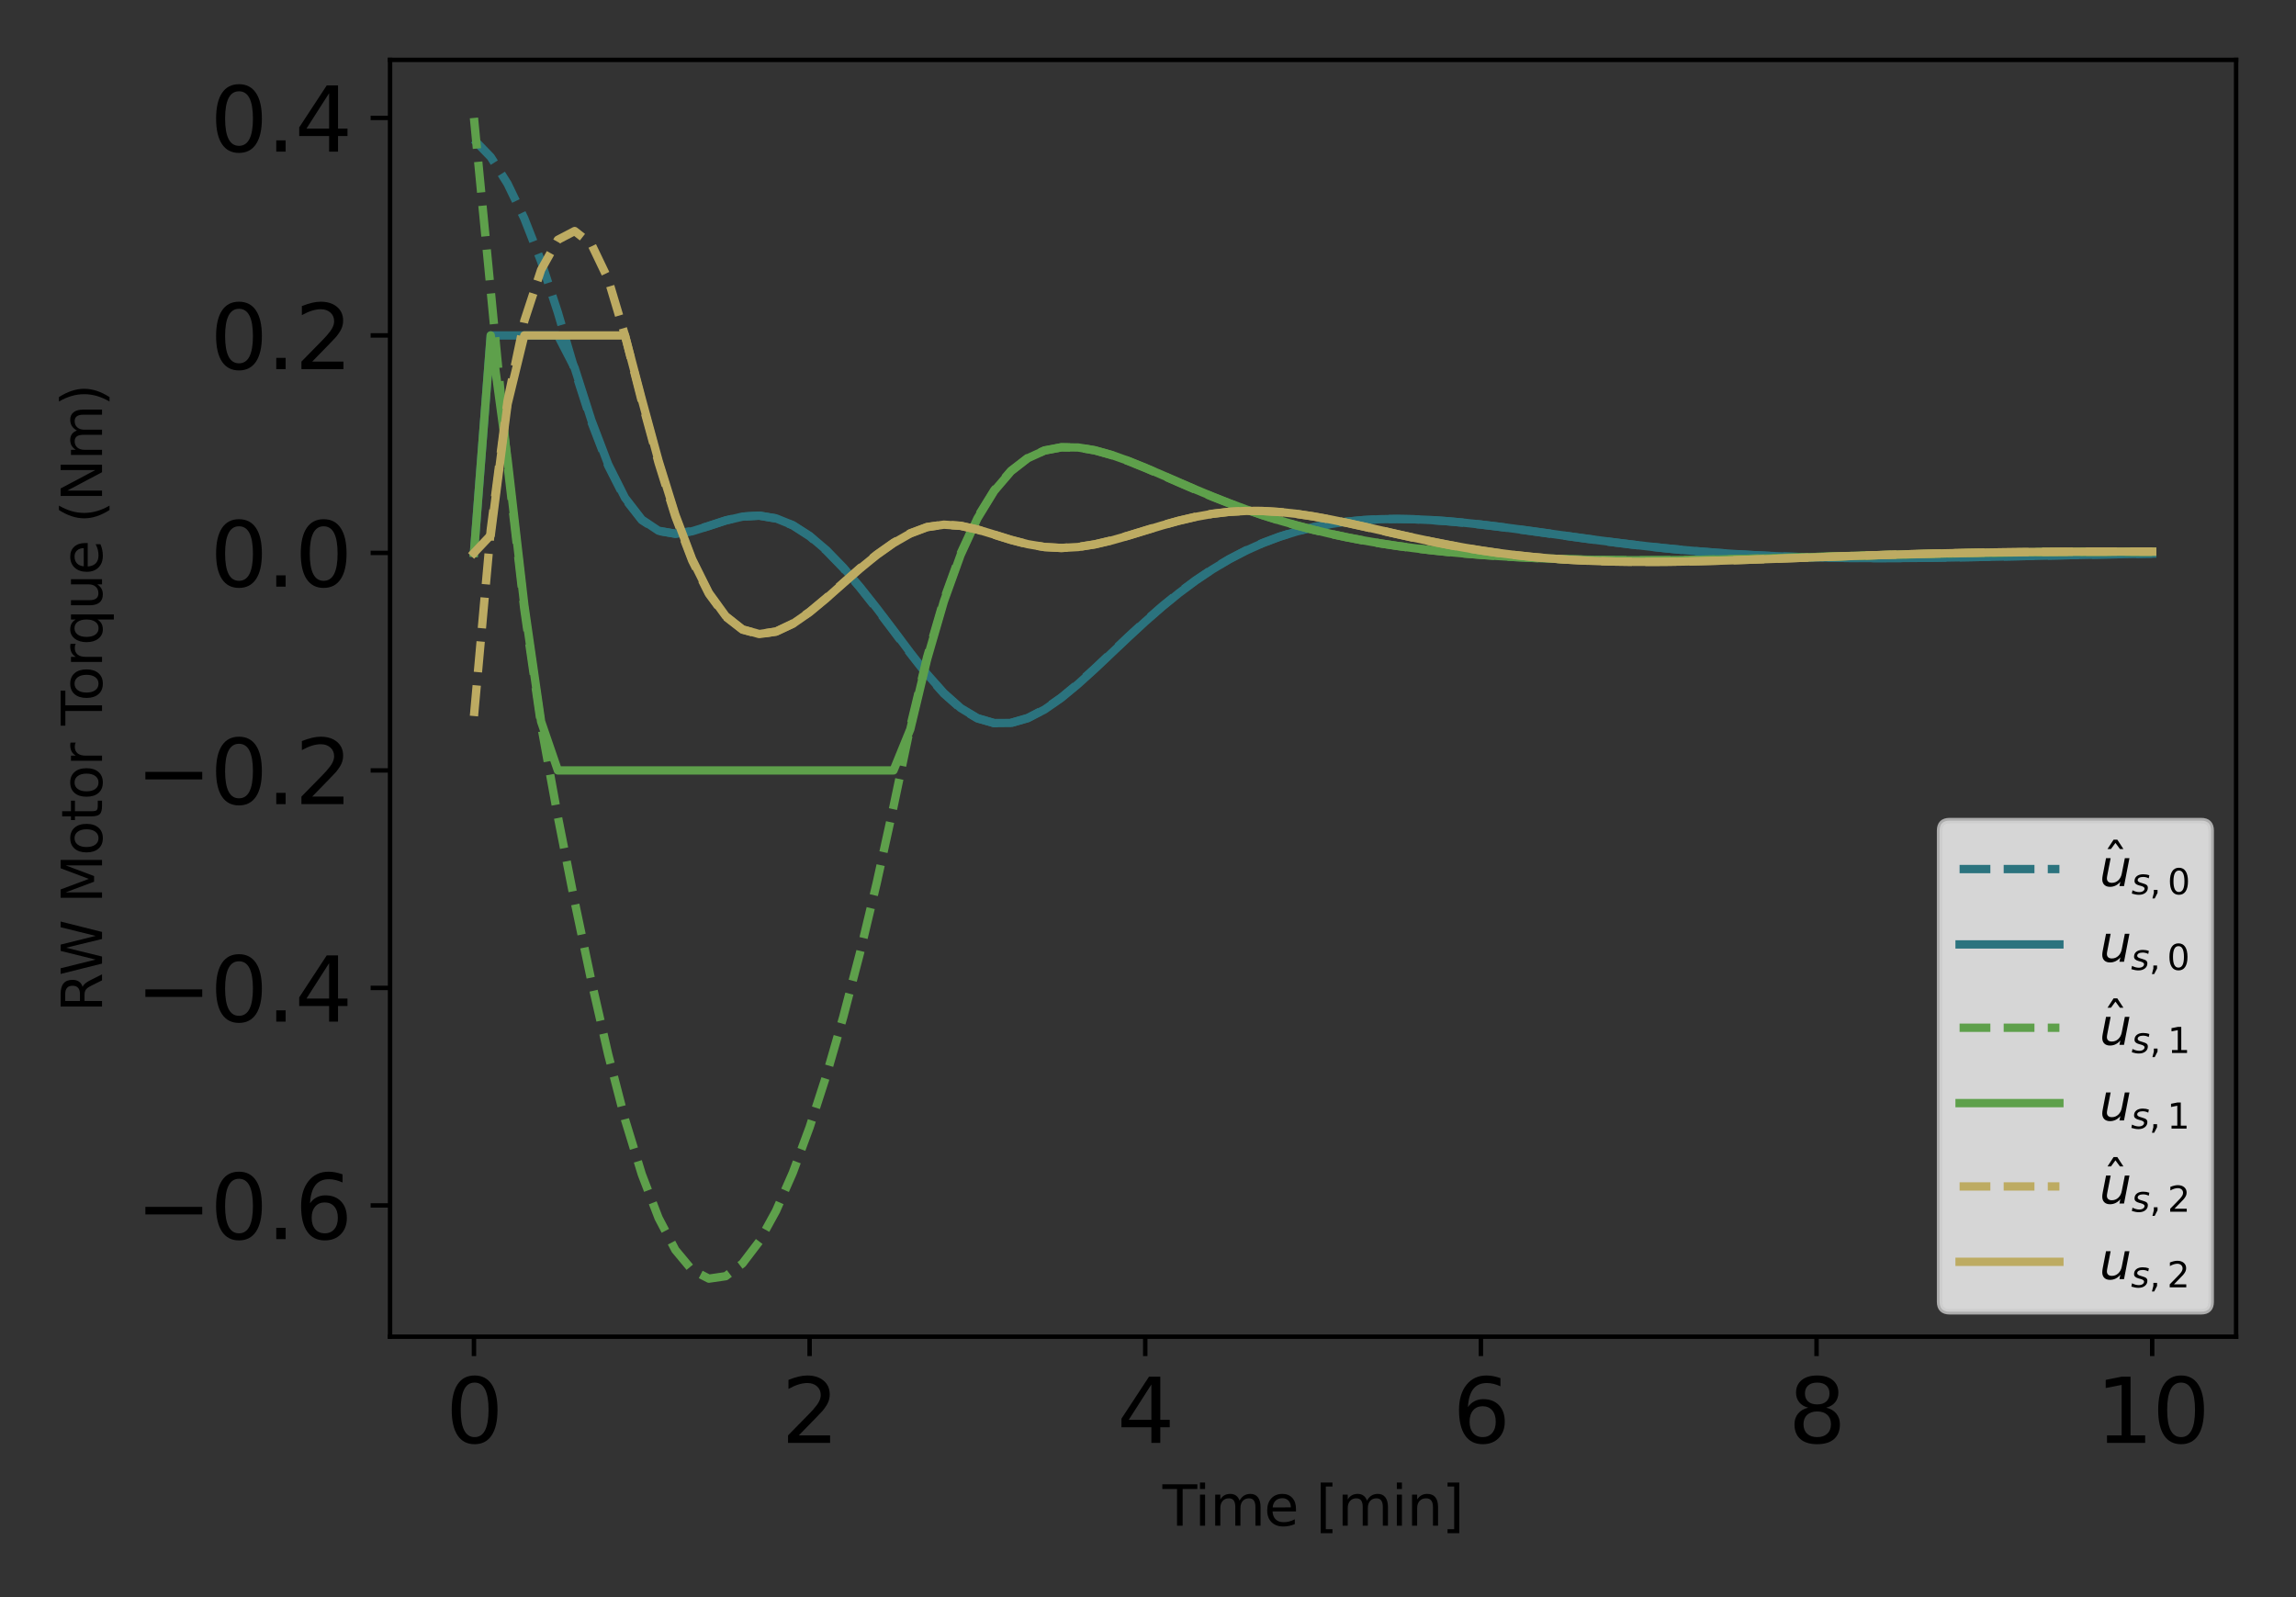 <?xml version="1.0" encoding="utf-8" standalone="no"?>
<!DOCTYPE svg PUBLIC "-//W3C//DTD SVG 1.1//EN"
  "http://www.w3.org/Graphics/SVG/1.1/DTD/svg11.dtd">
<svg xmlns:xlink="http://www.w3.org/1999/xlink" width="414pt" height="288pt" viewBox="0 0 414 288" xmlns="http://www.w3.org/2000/svg" version="1.1">
 <rect x="0" y="0" width="414" height="288" fill="#333333" stroke="none"/>
 <defs>
  <style type="text/css">*{stroke-linejoin: round; stroke-linecap: butt}</style>
 </defs>
 <g id="figure_1">
  <g id="patch_1">
   <path d="M 0 288 
L 414 288 
L 414 0 
L 0 0 
L 0 288 
z
" style="fill: none"/>
  </g>
  <g id="axes_1">
   <g id="patch_2">
    <path d="M 70.331 241.037 
L 403.2 241.037 
L 403.2 10.8 
L 70.331 10.8 
L 70.331 241.037 
z
" style="fill: none"/>
   </g>
   <g id="matplotlib.axis_1">
    <g id="xtick_1">
     <g id="line2d_1">
      <defs>
       <path id="m6997bfe88f" d="M 0 0 
L 0 3.5 
" style="stroke: #000000; stroke-width: 0.8"/>
      </defs>
      <g>
       <use xlink:href="#m6997bfe88f" x="85.461" y="241.037" style="stroke: #000000; stroke-width: 0.8"/>
      </g>
     </g>
     <g id="text_1">
      <!-- 0 -->
      <g transform="translate(80.371 260.194) scale(0.16 -0.16)">
       <defs>
        <path id="DejaVuSans-30" d="M 2034 4250 
Q 1547 4250 1301 3770 
Q 1056 3291 1056 2328 
Q 1056 1369 1301 889 
Q 1547 409 2034 409 
Q 2525 409 2770 889 
Q 3016 1369 3016 2328 
Q 3016 3291 2770 3770 
Q 2525 4250 2034 4250 
z
M 2034 4750 
Q 2819 4750 3233 4129 
Q 3647 3509 3647 2328 
Q 3647 1150 3233 529 
Q 2819 -91 2034 -91 
Q 1250 -91 836 529 
Q 422 1150 422 2328 
Q 422 3509 836 4129 
Q 1250 4750 2034 4750 
z
" transform="scale(0.016)"/>
       </defs>
       <use xlink:href="#DejaVuSans-30"/>
      </g>
     </g>
    </g>
    <g id="xtick_2">
     <g id="line2d_2">
      <g>
       <use xlink:href="#m6997bfe88f" x="145.983" y="241.037" style="stroke: #000000; stroke-width: 0.8"/>
      </g>
     </g>
     <g id="text_2">
      <!-- 2 -->
      <g transform="translate(140.893 260.194) scale(0.16 -0.16)">
       <defs>
        <path id="DejaVuSans-32" d="M 1228 531 
L 3431 531 
L 3431 0 
L 469 0 
L 469 531 
Q 828 903 1448 1529 
Q 2069 2156 2228 2338 
Q 2531 2678 2651 2914 
Q 2772 3150 2772 3378 
Q 2772 3750 2511 3984 
Q 2250 4219 1831 4219 
Q 1534 4219 1204 4116 
Q 875 4013 500 3803 
L 500 4441 
Q 881 4594 1212 4672 
Q 1544 4750 1819 4750 
Q 2544 4750 2975 4387 
Q 3406 4025 3406 3419 
Q 3406 3131 3298 2873 
Q 3191 2616 2906 2266 
Q 2828 2175 2409 1742 
Q 1991 1309 1228 531 
z
" transform="scale(0.016)"/>
       </defs>
       <use xlink:href="#DejaVuSans-32"/>
      </g>
     </g>
    </g>
    <g id="xtick_3">
     <g id="line2d_3">
      <g>
       <use xlink:href="#m6997bfe88f" x="206.504" y="241.037" style="stroke: #000000; stroke-width: 0.8"/>
      </g>
     </g>
     <g id="text_3">
      <!-- 4 -->
      <g transform="translate(201.414 260.194) scale(0.16 -0.16)">
       <defs>
        <path id="DejaVuSans-34" d="M 2419 4116 
L 825 1625 
L 2419 1625 
L 2419 4116 
z
M 2253 4666 
L 3047 4666 
L 3047 1625 
L 3713 1625 
L 3713 1100 
L 3047 1100 
L 3047 0 
L 2419 0 
L 2419 1100 
L 313 1100 
L 313 1709 
L 2253 4666 
z
" transform="scale(0.016)"/>
       </defs>
       <use xlink:href="#DejaVuSans-34"/>
      </g>
     </g>
    </g>
    <g id="xtick_4">
     <g id="line2d_4">
      <g>
       <use xlink:href="#m6997bfe88f" x="267.026" y="241.037" style="stroke: #000000; stroke-width: 0.8"/>
      </g>
     </g>
     <g id="text_4">
      <!-- 6 -->
      <g transform="translate(261.936 260.194) scale(0.16 -0.16)">
       <defs>
        <path id="DejaVuSans-36" d="M 2113 2584 
Q 1688 2584 1439 2293 
Q 1191 2003 1191 1497 
Q 1191 994 1439 701 
Q 1688 409 2113 409 
Q 2538 409 2786 701 
Q 3034 994 3034 1497 
Q 3034 2003 2786 2293 
Q 2538 2584 2113 2584 
z
M 3366 4563 
L 3366 3988 
Q 3128 4100 2886 4159 
Q 2644 4219 2406 4219 
Q 1781 4219 1451 3797 
Q 1122 3375 1075 2522 
Q 1259 2794 1537 2939 
Q 1816 3084 2150 3084 
Q 2853 3084 3261 2657 
Q 3669 2231 3669 1497 
Q 3669 778 3244 343 
Q 2819 -91 2113 -91 
Q 1303 -91 875 529 
Q 447 1150 447 2328 
Q 447 3434 972 4092 
Q 1497 4750 2381 4750 
Q 2619 4750 2861 4703 
Q 3103 4656 3366 4563 
z
" transform="scale(0.016)"/>
       </defs>
       <use xlink:href="#DejaVuSans-36"/>
      </g>
     </g>
    </g>
    <g id="xtick_5">
     <g id="line2d_5">
      <g>
       <use xlink:href="#m6997bfe88f" x="327.548" y="241.037" style="stroke: #000000; stroke-width: 0.8"/>
      </g>
     </g>
     <g id="text_5">
      <!-- 8 -->
      <g transform="translate(322.458 260.194) scale(0.16 -0.16)">
       <defs>
        <path id="DejaVuSans-38" d="M 2034 2216 
Q 1584 2216 1326 1975 
Q 1069 1734 1069 1313 
Q 1069 891 1326 650 
Q 1584 409 2034 409 
Q 2484 409 2743 651 
Q 3003 894 3003 1313 
Q 3003 1734 2745 1975 
Q 2488 2216 2034 2216 
z
M 1403 2484 
Q 997 2584 770 2862 
Q 544 3141 544 3541 
Q 544 4100 942 4425 
Q 1341 4750 2034 4750 
Q 2731 4750 3128 4425 
Q 3525 4100 3525 3541 
Q 3525 3141 3298 2862 
Q 3072 2584 2669 2484 
Q 3125 2378 3379 2068 
Q 3634 1759 3634 1313 
Q 3634 634 3220 271 
Q 2806 -91 2034 -91 
Q 1263 -91 848 271 
Q 434 634 434 1313 
Q 434 1759 690 2068 
Q 947 2378 1403 2484 
z
M 1172 3481 
Q 1172 3119 1398 2916 
Q 1625 2713 2034 2713 
Q 2441 2713 2670 2916 
Q 2900 3119 2900 3481 
Q 2900 3844 2670 4047 
Q 2441 4250 2034 4250 
Q 1625 4250 1398 4047 
Q 1172 3844 1172 3481 
z
" transform="scale(0.016)"/>
       </defs>
       <use xlink:href="#DejaVuSans-38"/>
      </g>
     </g>
    </g>
    <g id="xtick_6">
     <g id="line2d_6">
      <g>
       <use xlink:href="#m6997bfe88f" x="388.07" y="241.037" style="stroke: #000000; stroke-width: 0.8"/>
      </g>
     </g>
     <g id="text_6">
      <!-- 10 -->
      <g transform="translate(377.89 260.194) scale(0.16 -0.16)">
       <defs>
        <path id="DejaVuSans-31" d="M 794 531 
L 1825 531 
L 1825 4091 
L 703 3866 
L 703 4441 
L 1819 4666 
L 2450 4666 
L 2450 531 
L 3481 531 
L 3481 0 
L 794 0 
L 794 531 
z
" transform="scale(0.016)"/>
       </defs>
       <use xlink:href="#DejaVuSans-31"/>
       <use xlink:href="#DejaVuSans-30" x="63.623"/>
      </g>
     </g>
    </g>
    <g id="text_7">
     <!-- Time [min] -->
     <g transform="translate(209.613 275.12) scale(0.1 -0.1)">
      <defs>
       <path id="DejaVuSans-54" d="M -19 4666 
L 3928 4666 
L 3928 4134 
L 2272 4134 
L 2272 0 
L 1638 0 
L 1638 4134 
L -19 4134 
L -19 4666 
z
" transform="scale(0.016)"/>
       <path id="DejaVuSans-69" d="M 603 3500 
L 1178 3500 
L 1178 0 
L 603 0 
L 603 3500 
z
M 603 4863 
L 1178 4863 
L 1178 4134 
L 603 4134 
L 603 4863 
z
" transform="scale(0.016)"/>
       <path id="DejaVuSans-6d" d="M 3328 2828 
Q 3544 3216 3844 3400 
Q 4144 3584 4550 3584 
Q 5097 3584 5394 3201 
Q 5691 2819 5691 2113 
L 5691 0 
L 5113 0 
L 5113 2094 
Q 5113 2597 4934 2840 
Q 4756 3084 4391 3084 
Q 3944 3084 3684 2787 
Q 3425 2491 3425 1978 
L 3425 0 
L 2847 0 
L 2847 2094 
Q 2847 2600 2669 2842 
Q 2491 3084 2119 3084 
Q 1678 3084 1418 2786 
Q 1159 2488 1159 1978 
L 1159 0 
L 581 0 
L 581 3500 
L 1159 3500 
L 1159 2956 
Q 1356 3278 1631 3431 
Q 1906 3584 2284 3584 
Q 2666 3584 2933 3390 
Q 3200 3197 3328 2828 
z
" transform="scale(0.016)"/>
       <path id="DejaVuSans-65" d="M 3597 1894 
L 3597 1613 
L 953 1613 
Q 991 1019 1311 708 
Q 1631 397 2203 397 
Q 2534 397 2845 478 
Q 3156 559 3463 722 
L 3463 178 
Q 3153 47 2828 -22 
Q 2503 -91 2169 -91 
Q 1331 -91 842 396 
Q 353 884 353 1716 
Q 353 2575 817 3079 
Q 1281 3584 2069 3584 
Q 2775 3584 3186 3129 
Q 3597 2675 3597 1894 
z
M 3022 2063 
Q 3016 2534 2758 2815 
Q 2500 3097 2075 3097 
Q 1594 3097 1305 2825 
Q 1016 2553 972 2059 
L 3022 2063 
z
" transform="scale(0.016)"/>
       <path id="DejaVuSans-20" transform="scale(0.016)"/>
       <path id="DejaVuSans-5b" d="M 550 4863 
L 1875 4863 
L 1875 4416 
L 1125 4416 
L 1125 -397 
L 1875 -397 
L 1875 -844 
L 550 -844 
L 550 4863 
z
" transform="scale(0.016)"/>
       <path id="DejaVuSans-6e" d="M 3513 2113 
L 3513 0 
L 2938 0 
L 2938 2094 
Q 2938 2591 2744 2837 
Q 2550 3084 2163 3084 
Q 1697 3084 1428 2787 
Q 1159 2491 1159 1978 
L 1159 0 
L 581 0 
L 581 3500 
L 1159 3500 
L 1159 2956 
Q 1366 3272 1645 3428 
Q 1925 3584 2291 3584 
Q 2894 3584 3203 3211 
Q 3513 2838 3513 2113 
z
" transform="scale(0.016)"/>
       <path id="DejaVuSans-5d" d="M 1947 4863 
L 1947 -844 
L 622 -844 
L 622 -397 
L 1369 -397 
L 1369 4416 
L 622 4416 
L 622 4863 
L 1947 4863 
z
" transform="scale(0.016)"/>
      </defs>
      <use xlink:href="#DejaVuSans-54"/>
      <use xlink:href="#DejaVuSans-69" x="57.959"/>
      <use xlink:href="#DejaVuSans-6d" x="85.742"/>
      <use xlink:href="#DejaVuSans-65" x="183.154"/>
      <use xlink:href="#DejaVuSans-20" x="244.678"/>
      <use xlink:href="#DejaVuSans-5b" x="276.465"/>
      <use xlink:href="#DejaVuSans-6d" x="315.479"/>
      <use xlink:href="#DejaVuSans-69" x="412.891"/>
      <use xlink:href="#DejaVuSans-6e" x="440.674"/>
      <use xlink:href="#DejaVuSans-5d" x="504.053"/>
     </g>
    </g>
   </g>
   <g id="matplotlib.axis_2">
    <g id="ytick_1">
     <g id="line2d_7">
      <defs>
       <path id="md47391f3b0" d="M 0 0 
L -3.5 0 
" style="stroke: #000000; stroke-width: 0.8"/>
      </defs>
      <g>
       <use xlink:href="#md47391f3b0" x="70.331" y="217.366" style="stroke: #000000; stroke-width: 0.8"/>
      </g>
     </g>
     <g id="text_8">
      <!-- −0.6 -->
      <g transform="translate(24.478 223.444) scale(0.16 -0.16)">
       <defs>
        <path id="DejaVuSans-2212" d="M 678 2272 
L 4684 2272 
L 4684 1741 
L 678 1741 
L 678 2272 
z
" transform="scale(0.016)"/>
        <path id="DejaVuSans-2e" d="M 684 794 
L 1344 794 
L 1344 0 
L 684 0 
L 684 794 
z
" transform="scale(0.016)"/>
       </defs>
       <use xlink:href="#DejaVuSans-2212"/>
       <use xlink:href="#DejaVuSans-30" x="83.789"/>
       <use xlink:href="#DejaVuSans-2e" x="147.412"/>
       <use xlink:href="#DejaVuSans-36" x="179.199"/>
      </g>
     </g>
    </g>
    <g id="ytick_2">
     <g id="line2d_8">
      <g>
       <use xlink:href="#md47391f3b0" x="70.331" y="178.146" style="stroke: #000000; stroke-width: 0.8"/>
      </g>
     </g>
     <g id="text_9">
      <!-- −0.4 -->
      <g transform="translate(24.478 184.224) scale(0.16 -0.16)">
       <use xlink:href="#DejaVuSans-2212"/>
       <use xlink:href="#DejaVuSans-30" x="83.789"/>
       <use xlink:href="#DejaVuSans-2e" x="147.412"/>
       <use xlink:href="#DejaVuSans-34" x="179.199"/>
      </g>
     </g>
    </g>
    <g id="ytick_3">
     <g id="line2d_9">
      <g>
       <use xlink:href="#md47391f3b0" x="70.331" y="138.926" style="stroke: #000000; stroke-width: 0.8"/>
      </g>
     </g>
     <g id="text_10">
      <!-- −0.2 -->
      <g transform="translate(24.478 145.004) scale(0.16 -0.16)">
       <use xlink:href="#DejaVuSans-2212"/>
       <use xlink:href="#DejaVuSans-30" x="83.789"/>
       <use xlink:href="#DejaVuSans-2e" x="147.412"/>
       <use xlink:href="#DejaVuSans-32" x="179.199"/>
      </g>
     </g>
    </g>
    <g id="ytick_4">
     <g id="line2d_10">
      <g>
       <use xlink:href="#md47391f3b0" x="70.331" y="99.705" style="stroke: #000000; stroke-width: 0.8"/>
      </g>
     </g>
     <g id="text_11">
      <!-- 0.0 -->
      <g transform="translate(37.886 105.784) scale(0.16 -0.16)">
       <use xlink:href="#DejaVuSans-30"/>
       <use xlink:href="#DejaVuSans-2e" x="63.623"/>
       <use xlink:href="#DejaVuSans-30" x="95.41"/>
      </g>
     </g>
    </g>
    <g id="ytick_5">
     <g id="line2d_11">
      <g>
       <use xlink:href="#md47391f3b0" x="70.331" y="60.485" style="stroke: #000000; stroke-width: 0.8"/>
      </g>
     </g>
     <g id="text_12">
      <!-- 0.2 -->
      <g transform="translate(37.886 66.564) scale(0.16 -0.16)">
       <use xlink:href="#DejaVuSans-30"/>
       <use xlink:href="#DejaVuSans-2e" x="63.623"/>
       <use xlink:href="#DejaVuSans-32" x="95.41"/>
      </g>
     </g>
    </g>
    <g id="ytick_6">
     <g id="line2d_12">
      <g>
       <use xlink:href="#md47391f3b0" x="70.331" y="21.265" style="stroke: #000000; stroke-width: 0.8"/>
      </g>
     </g>
     <g id="text_13">
      <!-- 0.4 -->
      <g transform="translate(37.886 27.344) scale(0.16 -0.16)">
       <use xlink:href="#DejaVuSans-30"/>
       <use xlink:href="#DejaVuSans-2e" x="63.623"/>
       <use xlink:href="#DejaVuSans-34" x="95.41"/>
      </g>
     </g>
    </g>
    <g id="text_14">
     <!-- RW Motor Torque (Nm) -->
     <g transform="translate(18.398 182.515) rotate(-90) scale(0.1 -0.1)">
      <defs>
       <path id="DejaVuSans-52" d="M 2841 2188 
Q 3044 2119 3236 1894 
Q 3428 1669 3622 1275 
L 4263 0 
L 3584 0 
L 2988 1197 
Q 2756 1666 2539 1819 
Q 2322 1972 1947 1972 
L 1259 1972 
L 1259 0 
L 628 0 
L 628 4666 
L 2053 4666 
Q 2853 4666 3247 4331 
Q 3641 3997 3641 3322 
Q 3641 2881 3436 2590 
Q 3231 2300 2841 2188 
z
M 1259 4147 
L 1259 2491 
L 2053 2491 
Q 2509 2491 2742 2702 
Q 2975 2913 2975 3322 
Q 2975 3731 2742 3939 
Q 2509 4147 2053 4147 
L 1259 4147 
z
" transform="scale(0.016)"/>
       <path id="DejaVuSans-57" d="M 213 4666 
L 850 4666 
L 1831 722 
L 2809 4666 
L 3519 4666 
L 4500 722 
L 5478 4666 
L 6119 4666 
L 4947 0 
L 4153 0 
L 3169 4050 
L 2175 0 
L 1381 0 
L 213 4666 
z
" transform="scale(0.016)"/>
       <path id="DejaVuSans-4d" d="M 628 4666 
L 1569 4666 
L 2759 1491 
L 3956 4666 
L 4897 4666 
L 4897 0 
L 4281 0 
L 4281 4097 
L 3078 897 
L 2444 897 
L 1241 4097 
L 1241 0 
L 628 0 
L 628 4666 
z
" transform="scale(0.016)"/>
       <path id="DejaVuSans-6f" d="M 1959 3097 
Q 1497 3097 1228 2736 
Q 959 2375 959 1747 
Q 959 1119 1226 758 
Q 1494 397 1959 397 
Q 2419 397 2687 759 
Q 2956 1122 2956 1747 
Q 2956 2369 2687 2733 
Q 2419 3097 1959 3097 
z
M 1959 3584 
Q 2709 3584 3137 3096 
Q 3566 2609 3566 1747 
Q 3566 888 3137 398 
Q 2709 -91 1959 -91 
Q 1206 -91 779 398 
Q 353 888 353 1747 
Q 353 2609 779 3096 
Q 1206 3584 1959 3584 
z
" transform="scale(0.016)"/>
       <path id="DejaVuSans-74" d="M 1172 4494 
L 1172 3500 
L 2356 3500 
L 2356 3053 
L 1172 3053 
L 1172 1153 
Q 1172 725 1289 603 
Q 1406 481 1766 481 
L 2356 481 
L 2356 0 
L 1766 0 
Q 1100 0 847 248 
Q 594 497 594 1153 
L 594 3053 
L 172 3053 
L 172 3500 
L 594 3500 
L 594 4494 
L 1172 4494 
z
" transform="scale(0.016)"/>
       <path id="DejaVuSans-72" d="M 2631 2963 
Q 2534 3019 2420 3045 
Q 2306 3072 2169 3072 
Q 1681 3072 1420 2755 
Q 1159 2438 1159 1844 
L 1159 0 
L 581 0 
L 581 3500 
L 1159 3500 
L 1159 2956 
Q 1341 3275 1631 3429 
Q 1922 3584 2338 3584 
Q 2397 3584 2469 3576 
Q 2541 3569 2628 3553 
L 2631 2963 
z
" transform="scale(0.016)"/>
       <path id="DejaVuSans-71" d="M 947 1747 
Q 947 1113 1208 752 
Q 1469 391 1925 391 
Q 2381 391 2643 752 
Q 2906 1113 2906 1747 
Q 2906 2381 2643 2742 
Q 2381 3103 1925 3103 
Q 1469 3103 1208 2742 
Q 947 2381 947 1747 
z
M 2906 525 
Q 2725 213 2448 61 
Q 2172 -91 1784 -91 
Q 1150 -91 751 415 
Q 353 922 353 1747 
Q 353 2572 751 3078 
Q 1150 3584 1784 3584 
Q 2172 3584 2448 3432 
Q 2725 3281 2906 2969 
L 2906 3500 
L 3481 3500 
L 3481 -1331 
L 2906 -1331 
L 2906 525 
z
" transform="scale(0.016)"/>
       <path id="DejaVuSans-75" d="M 544 1381 
L 544 3500 
L 1119 3500 
L 1119 1403 
Q 1119 906 1312 657 
Q 1506 409 1894 409 
Q 2359 409 2629 706 
Q 2900 1003 2900 1516 
L 2900 3500 
L 3475 3500 
L 3475 0 
L 2900 0 
L 2900 538 
Q 2691 219 2414 64 
Q 2138 -91 1772 -91 
Q 1169 -91 856 284 
Q 544 659 544 1381 
z
M 1991 3584 
L 1991 3584 
z
" transform="scale(0.016)"/>
       <path id="DejaVuSans-28" d="M 1984 4856 
Q 1566 4138 1362 3434 
Q 1159 2731 1159 2009 
Q 1159 1288 1364 580 
Q 1569 -128 1984 -844 
L 1484 -844 
Q 1016 -109 783 600 
Q 550 1309 550 2009 
Q 550 2706 781 3412 
Q 1013 4119 1484 4856 
L 1984 4856 
z
" transform="scale(0.016)"/>
       <path id="DejaVuSans-4e" d="M 628 4666 
L 1478 4666 
L 3547 763 
L 3547 4666 
L 4159 4666 
L 4159 0 
L 3309 0 
L 1241 3903 
L 1241 0 
L 628 0 
L 628 4666 
z
" transform="scale(0.016)"/>
       <path id="DejaVuSans-29" d="M 513 4856 
L 1013 4856 
Q 1481 4119 1714 3412 
Q 1947 2706 1947 2009 
Q 1947 1309 1714 600 
Q 1481 -109 1013 -844 
L 513 -844 
Q 928 -128 1133 580 
Q 1338 1288 1338 2009 
Q 1338 2731 1133 3434 
Q 928 4138 513 4856 
z
" transform="scale(0.016)"/>
      </defs>
      <use xlink:href="#DejaVuSans-52"/>
      <use xlink:href="#DejaVuSans-57" x="65.482"/>
      <use xlink:href="#DejaVuSans-20" x="164.359"/>
      <use xlink:href="#DejaVuSans-4d" x="196.146"/>
      <use xlink:href="#DejaVuSans-6f" x="282.426"/>
      <use xlink:href="#DejaVuSans-74" x="343.607"/>
      <use xlink:href="#DejaVuSans-6f" x="382.816"/>
      <use xlink:href="#DejaVuSans-72" x="443.998"/>
      <use xlink:href="#DejaVuSans-20" x="485.111"/>
      <use xlink:href="#DejaVuSans-54" x="516.898"/>
      <use xlink:href="#DejaVuSans-6f" x="560.982"/>
      <use xlink:href="#DejaVuSans-72" x="622.164"/>
      <use xlink:href="#DejaVuSans-71" x="661.527"/>
      <use xlink:href="#DejaVuSans-75" x="725.004"/>
      <use xlink:href="#DejaVuSans-65" x="788.383"/>
      <use xlink:href="#DejaVuSans-20" x="849.906"/>
      <use xlink:href="#DejaVuSans-28" x="881.693"/>
      <use xlink:href="#DejaVuSans-4e" x="920.707"/>
      <use xlink:href="#DejaVuSans-6d" x="995.512"/>
      <use xlink:href="#DejaVuSans-29" x="1092.924"/>
     </g>
    </g>
   </g>
   <g id="line2d_13">
    <path d="M 85.461 25.187 
L 88.487 28.306 
L 91.513 33.117 
L 94.539 39.386 
L 97.565 47.109 
L 100.591 56.355 
L 103.618 66.68 
L 106.644 76.106 
L 109.67 83.98 
L 112.696 89.935 
L 115.722 93.785 
L 118.748 95.745 
L 121.774 96.244 
L 124.8 95.774 
L 127.826 94.827 
L 130.852 93.836 
L 133.878 93.142 
L 136.905 92.986 
L 139.931 93.505 
L 142.957 94.751 
L 145.983 96.705 
L 149.009 99.297 
L 152.035 102.424 
L 155.061 105.964 
L 158.087 109.791 
L 161.113 113.782 
L 164.139 117.82 
L 167.165 121.685 
L 170.191 125.076 
L 173.218 127.749 
L 176.244 129.547 
L 179.27 130.407 
L 182.296 130.351 
L 185.322 129.468 
L 188.348 127.888 
L 191.374 125.765 
L 194.4 123.255 
L 197.426 120.505 
L 200.452 117.645 
L 203.478 114.78 
L 206.504 111.994 
L 209.531 109.349 
L 212.557 106.888 
L 215.583 104.637 
L 218.609 102.611 
L 221.635 100.816 
L 224.661 99.248 
L 227.687 97.901 
L 230.713 96.765 
L 233.739 95.827 
L 236.765 95.074 
L 239.791 94.492 
L 242.817 94.065 
L 245.844 93.781 
L 248.87 93.624 
L 251.896 93.58 
L 254.922 93.636 
L 257.948 93.778 
L 260.974 93.993 
L 264 94.27 
L 267.026 94.596 
L 270.052 94.961 
L 273.078 95.354 
L 276.104 95.765 
L 279.131 96.186 
L 282.157 96.61 
L 285.183 97.028 
L 288.209 97.436 
L 291.235 97.828 
L 294.261 98.2 
L 297.287 98.549 
L 300.313 98.873 
L 303.339 99.169 
L 306.365 99.436 
L 309.391 99.675 
L 312.417 99.884 
L 315.444 100.065 
L 318.47 100.218 
L 321.496 100.345 
L 324.522 100.447 
L 327.548 100.525 
L 330.574 100.581 
L 333.6 100.617 
L 336.626 100.635 
L 339.652 100.638 
L 342.678 100.626 
L 345.704 100.602 
L 348.73 100.567 
L 351.757 100.524 
L 354.783 100.475 
L 357.809 100.419 
L 360.835 100.36 
L 363.861 100.299 
L 366.887 100.236 
L 369.913 100.173 
L 372.939 100.11 
L 375.965 100.049 
L 378.991 99.991 
L 382.017 99.935 
L 385.043 99.883 
L 388.07 99.834 
" clip-path="url(#p789a3e122b)" style="fill: none; stroke-dasharray: 5.55,2.4; stroke-dashoffset: 0; stroke: #2b737e; stroke-width: 1.5"/>
   </g>
   <g id="line2d_14">
    <path d="M 85.461 99.705 
L 88.487 60.485 
L 91.513 60.485 
L 94.539 60.485 
L 97.565 60.485 
L 100.591 60.485 
L 103.618 66.344 
L 106.644 75.814 
L 109.67 83.746 
L 112.696 89.77 
L 115.722 93.689 
L 118.748 95.706 
L 121.774 96.245 
L 124.8 95.8 
L 127.826 94.862 
L 130.852 93.866 
L 133.878 93.158 
L 136.905 92.981 
L 139.931 93.476 
L 142.957 94.698 
L 145.983 96.629 
L 149.009 99.202 
L 152.035 102.312 
L 155.061 105.841 
L 158.087 109.66 
L 161.113 113.647 
L 164.139 117.686 
L 167.165 121.563 
L 170.191 124.974 
L 173.218 127.673 
L 176.244 129.502 
L 179.27 130.393 
L 182.296 130.367 
L 185.322 129.509 
L 188.348 127.95 
L 191.374 125.842 
L 194.4 123.343 
L 197.426 120.599 
L 200.452 117.741 
L 203.478 114.874 
L 206.504 112.085 
L 209.531 109.434 
L 212.557 106.966 
L 215.583 104.708 
L 218.609 102.675 
L 221.635 100.872 
L 224.661 99.297 
L 227.687 97.943 
L 230.713 96.8 
L 233.739 95.855 
L 236.765 95.096 
L 239.791 94.509 
L 242.817 94.077 
L 245.844 93.788 
L 248.87 93.627 
L 251.896 93.579 
L 254.922 93.632 
L 257.948 93.772 
L 260.974 93.985 
L 264 94.26 
L 267.026 94.585 
L 270.052 94.948 
L 273.078 95.34 
L 276.104 95.751 
L 279.131 96.172 
L 282.157 96.595 
L 285.183 97.014 
L 288.209 97.422 
L 291.235 97.815 
L 294.261 98.188 
L 297.287 98.538 
L 300.313 98.862 
L 303.339 99.159 
L 306.365 99.428 
L 309.391 99.667 
L 312.417 99.878 
L 315.444 100.06 
L 318.47 100.214 
L 321.496 100.341 
L 324.522 100.444 
L 327.548 100.522 
L 330.574 100.579 
L 333.6 100.616 
L 336.626 100.635 
L 339.652 100.638 
L 342.678 100.626 
L 345.704 100.603 
L 348.73 100.569 
L 351.757 100.526 
L 354.783 100.476 
L 357.809 100.421 
L 360.835 100.362 
L 363.861 100.301 
L 366.887 100.238 
L 369.913 100.175 
L 372.939 100.112 
L 375.965 100.051 
L 378.991 99.993 
L 382.017 99.937 
L 385.043 99.884 
L 388.07 99.835 
" clip-path="url(#p789a3e122b)" style="fill: none; stroke: #2b737e; stroke-width: 1.5; stroke-linecap: square"/>
   </g>
   <g id="line2d_15">
    <path d="M 85.461 21.265 
L 88.487 52.462 
L 91.513 83.769 
L 94.539 109.856 
L 97.565 130.721 
L 100.591 147.29 
L 103.618 162.577 
L 106.644 176.954 
L 109.67 190.157 
L 112.696 201.865 
L 115.722 211.749 
L 118.748 219.623 
L 121.774 225.391 
L 124.8 229.026 
L 127.826 230.572 
L 130.852 230.129 
L 133.878 227.841 
L 136.905 223.863 
L 139.931 218.354 
L 142.957 211.454 
L 145.983 203.28 
L 149.009 193.921 
L 152.035 183.435 
L 155.061 171.856 
L 158.087 159.195 
L 161.113 145.445 
L 164.139 131.052 
L 167.165 118.516 
L 170.191 108.148 
L 173.218 99.804 
L 176.244 93.291 
L 179.27 88.394 
L 182.296 84.892 
L 185.322 82.569 
L 188.348 81.219 
L 191.374 80.654 
L 194.4 80.704 
L 197.426 81.22 
L 200.452 82.074 
L 203.478 83.158 
L 206.504 84.385 
L 209.531 85.687 
L 212.557 87.01 
L 215.583 88.314 
L 218.609 89.572 
L 221.635 90.766 
L 224.661 91.885 
L 227.687 92.922 
L 230.713 93.875 
L 233.739 94.746 
L 236.765 95.536 
L 239.791 96.251 
L 242.817 96.894 
L 245.844 97.471 
L 248.87 97.987 
L 251.896 98.446 
L 254.922 98.854 
L 257.948 99.215 
L 260.974 99.533 
L 264 99.811 
L 267.026 100.054 
L 270.052 100.265 
L 273.078 100.445 
L 276.104 100.597 
L 279.131 100.723 
L 282.157 100.825 
L 285.183 100.904 
L 288.209 100.962 
L 291.235 101 
L 294.261 101.019 
L 297.287 101.022 
L 300.313 101.008 
L 303.339 100.98 
L 306.365 100.939 
L 309.391 100.887 
L 312.417 100.826 
L 315.444 100.756 
L 318.47 100.679 
L 321.496 100.598 
L 324.522 100.513 
L 327.548 100.426 
L 330.574 100.339 
L 333.6 100.252 
L 336.626 100.167 
L 339.652 100.085 
L 342.678 100.007 
L 345.704 99.933 
L 348.73 99.864 
L 351.757 99.801 
L 354.783 99.743 
L 357.809 99.692 
L 360.835 99.647 
L 363.861 99.608 
L 366.887 99.574 
L 369.913 99.547 
L 372.939 99.525 
L 375.965 99.509 
L 378.991 99.498 
L 382.017 99.491 
L 385.043 99.488 
L 388.07 99.488 
" clip-path="url(#p789a3e122b)" style="fill: none; stroke-dasharray: 5.55,2.4; stroke-dashoffset: 0; stroke: #5ea04b; stroke-width: 1.5"/>
   </g>
   <g id="line2d_16">
    <path d="M 85.461 99.705 
L 88.487 60.485 
L 91.513 82.806 
L 94.539 109.073 
L 97.565 130.105 
L 100.591 138.926 
L 103.618 138.926 
L 106.644 138.926 
L 109.67 138.926 
L 112.696 138.926 
L 115.722 138.926 
L 118.748 138.926 
L 121.774 138.926 
L 124.8 138.926 
L 127.826 138.926 
L 130.852 138.926 
L 133.878 138.926 
L 136.905 138.926 
L 139.931 138.926 
L 142.957 138.926 
L 145.983 138.926 
L 149.009 138.926 
L 152.035 138.926 
L 155.061 138.926 
L 158.087 138.926 
L 161.113 138.926 
L 164.139 131.508 
L 167.165 118.898 
L 170.191 108.46 
L 173.218 100.051 
L 176.244 93.481 
L 179.27 88.533 
L 182.296 84.989 
L 185.322 82.629 
L 188.348 81.25 
L 191.374 80.662 
L 194.4 80.694 
L 197.426 81.197 
L 200.452 82.041 
L 203.478 83.119 
L 206.504 84.343 
L 209.531 85.643 
L 212.557 86.966 
L 215.583 88.271 
L 218.609 89.531 
L 221.635 90.728 
L 224.661 91.849 
L 227.687 92.888 
L 230.713 93.845 
L 233.739 94.718 
L 236.765 95.511 
L 239.791 96.228 
L 242.817 96.874 
L 245.844 97.453 
L 248.87 97.971 
L 251.896 98.432 
L 254.922 98.841 
L 257.948 99.203 
L 260.974 99.523 
L 264 99.803 
L 267.026 100.047 
L 270.052 100.258 
L 273.078 100.439 
L 276.104 100.592 
L 279.131 100.719 
L 282.157 100.822 
L 285.183 100.902 
L 288.209 100.96 
L 291.235 100.999 
L 294.261 101.019 
L 297.287 101.022 
L 300.313 101.009 
L 303.339 100.981 
L 306.365 100.941 
L 309.391 100.889 
L 312.417 100.828 
L 315.444 100.758 
L 318.47 100.682 
L 321.496 100.601 
L 324.522 100.516 
L 327.548 100.429 
L 330.574 100.342 
L 333.6 100.255 
L 336.626 100.17 
L 339.652 100.088 
L 342.678 100.01 
L 345.704 99.935 
L 348.73 99.866 
L 351.757 99.803 
L 354.783 99.745 
L 357.809 99.694 
L 360.835 99.648 
L 363.861 99.609 
L 366.887 99.575 
L 369.913 99.548 
L 372.939 99.526 
L 375.965 99.51 
L 378.991 99.498 
L 382.017 99.491 
L 385.043 99.488 
L 388.07 99.488 
" clip-path="url(#p789a3e122b)" style="fill: none; stroke: #5ea04b; stroke-width: 1.5; stroke-linecap: square"/>
   </g>
   <g id="line2d_17">
    <path d="M 85.461 129.121 
L 88.487 95.558 
L 91.513 72.288 
L 94.539 57.878 
L 97.565 48.664 
L 100.591 43.242 
L 103.618 41.664 
L 106.644 44.045 
L 109.67 50.362 
L 112.696 60.482 
L 115.722 72.368 
L 118.748 83.445 
L 121.774 93.131 
L 124.8 101.064 
L 127.826 107.084 
L 130.852 111.198 
L 133.878 113.542 
L 136.905 114.341 
L 139.931 113.873 
L 142.957 112.434 
L 145.983 110.318 
L 149.009 107.796 
L 152.035 105.109 
L 155.061 102.457 
L 158.087 100.002 
L 161.113 97.868 
L 164.139 96.155 
L 167.165 95.031 
L 170.191 94.607 
L 173.218 94.824 
L 176.244 95.505 
L 179.27 96.427 
L 182.296 97.369 
L 185.322 98.15 
L 188.348 98.65 
L 191.374 98.811 
L 194.4 98.629 
L 197.426 98.147 
L 200.452 97.432 
L 203.478 96.567 
L 206.504 95.638 
L 209.531 94.724 
L 212.557 93.889 
L 215.583 93.186 
L 218.609 92.648 
L 221.635 92.295 
L 224.661 92.13 
L 227.687 92.148 
L 230.713 92.334 
L 233.739 92.667 
L 236.765 93.121 
L 239.791 93.67 
L 242.817 94.288 
L 245.844 94.95 
L 248.87 95.633 
L 251.896 96.317 
L 254.922 96.985 
L 257.948 97.623 
L 260.974 98.22 
L 264 98.77 
L 267.026 99.266 
L 270.052 99.705 
L 273.078 100.087 
L 276.104 100.412 
L 279.131 100.681 
L 282.157 100.897 
L 285.183 101.065 
L 288.209 101.186 
L 291.235 101.267 
L 294.261 101.31 
L 297.287 101.321 
L 300.313 101.303 
L 303.339 101.261 
L 306.365 101.199 
L 309.391 101.121 
L 312.417 101.03 
L 315.444 100.929 
L 318.47 100.822 
L 321.496 100.71 
L 324.522 100.597 
L 327.548 100.485 
L 330.574 100.374 
L 333.6 100.267 
L 336.626 100.165 
L 339.652 100.069 
L 342.678 99.979 
L 345.704 99.897 
L 348.73 99.821 
L 351.757 99.754 
L 354.783 99.694 
L 357.809 99.642 
L 360.835 99.598 
L 363.861 99.56 
L 366.887 99.53 
L 369.913 99.506 
L 372.939 99.488 
L 375.965 99.475 
L 378.991 99.467 
L 382.017 99.464 
L 385.043 99.465 
L 388.07 99.469 
" clip-path="url(#p789a3e122b)" style="fill: none; stroke-dasharray: 5.55,2.4; stroke-dashoffset: 0; stroke: #bdab62; stroke-width: 1.5"/>
   </g>
   <g id="line2d_18">
    <path d="M 85.461 99.705 
L 88.487 96.506 
L 91.513 72.91 
L 94.539 60.485 
L 97.565 60.485 
L 100.591 60.485 
L 103.618 60.485 
L 106.644 60.485 
L 109.67 60.485 
L 112.696 60.485 
L 115.722 71.981 
L 118.748 83.096 
L 121.774 92.835 
L 124.8 100.83 
L 127.826 106.914 
L 130.852 111.09 
L 133.878 113.49 
L 136.905 114.337 
L 139.931 113.906 
L 142.957 112.494 
L 145.983 110.396 
L 149.009 107.884 
L 152.035 105.199 
L 155.061 102.543 
L 158.087 100.079 
L 161.113 97.933 
L 164.139 96.204 
L 167.165 95.057 
L 170.191 94.61 
L 173.218 94.808 
L 176.244 95.477 
L 179.27 96.395 
L 182.296 97.339 
L 185.322 98.128 
L 188.348 98.639 
L 191.374 98.811 
L 194.4 98.641 
L 197.426 98.167 
L 200.452 97.459 
L 203.478 96.598 
L 206.504 95.67 
L 209.531 94.753 
L 212.557 93.915 
L 215.583 93.207 
L 218.609 92.663 
L 221.635 92.303 
L 224.661 92.133 
L 227.687 92.145 
L 230.713 92.326 
L 233.739 92.653 
L 236.765 93.104 
L 239.791 93.651 
L 242.817 94.267 
L 245.844 94.928 
L 248.87 95.61 
L 251.896 96.294 
L 254.922 96.963 
L 257.948 97.602 
L 260.974 98.201 
L 264 98.752 
L 267.026 99.25 
L 270.052 99.691 
L 273.078 100.075 
L 276.104 100.402 
L 279.131 100.673 
L 282.157 100.891 
L 285.183 101.06 
L 288.209 101.183 
L 291.235 101.265 
L 294.261 101.309 
L 297.287 101.321 
L 300.313 101.304 
L 303.339 101.263 
L 306.365 101.202 
L 309.391 101.124 
L 312.417 101.033 
L 315.444 100.933 
L 318.47 100.825 
L 321.496 100.714 
L 324.522 100.601 
L 327.548 100.488 
L 330.574 100.378 
L 333.6 100.271 
L 336.626 100.168 
L 339.652 100.072 
L 342.678 99.982 
L 345.704 99.899 
L 348.73 99.824 
L 351.757 99.756 
L 354.783 99.696 
L 357.809 99.644 
L 360.835 99.599 
L 363.861 99.562 
L 366.887 99.531 
L 369.913 99.506 
L 372.939 99.488 
L 375.965 99.475 
L 378.991 99.467 
L 382.017 99.464 
L 385.043 99.465 
L 388.07 99.469 
" clip-path="url(#p789a3e122b)" style="fill: none; stroke: #bdab62; stroke-width: 1.5; stroke-linecap: square"/>
   </g>
   <g id="patch_3">
    <path d="M 70.331 241.037 
L 70.331 10.8 
" style="fill: none; stroke: #000000; stroke-width: 0.8; stroke-linejoin: miter; stroke-linecap: square"/>
   </g>
   <g id="patch_4">
    <path d="M 403.2 241.037 
L 403.2 10.8 
" style="fill: none; stroke: #000000; stroke-width: 0.8; stroke-linejoin: miter; stroke-linecap: square"/>
   </g>
   <g id="patch_5">
    <path d="M 70.331 241.037 
L 403.2 241.037 
" style="fill: none; stroke: #000000; stroke-width: 0.8; stroke-linejoin: miter; stroke-linecap: square"/>
   </g>
   <g id="patch_6">
    <path d="M 70.331 10.8 
L 403.2 10.8 
" style="fill: none; stroke: #000000; stroke-width: 0.8; stroke-linejoin: miter; stroke-linecap: square"/>
   </g>
   <g id="legend_1">
    <g id="patch_7">
     <path d="M 351.54 236.537 
L 396.9 236.537 
Q 398.7 236.537 398.7 234.737 
L 398.7 149.781 
Q 398.7 147.981 396.9 147.981 
L 351.54 147.981 
Q 349.74 147.981 349.74 149.781 
L 349.74 234.737 
Q 349.74 236.537 351.54 236.537 
z
" style="fill: #ffffff; opacity: 0.8; stroke: #cccccc; stroke-linejoin: miter"/>
    </g>
    <g id="line2d_19">
     <path d="M 353.34 156.711 
L 362.34 156.711 
L 371.34 156.711 
" style="fill: none; stroke-dasharray: 5.55,2.4; stroke-dashoffset: 0; stroke: #2b737e; stroke-width: 1.5"/>
    </g>
    <g id="text_15">
     <!-- $\hat u_{s,0}$ -->
     <g transform="translate(378.54 159.861) scale(0.09 -0.09)">
      <defs>
       <path id="DejaVuSans-302" d="M -1831 5119 
L -1369 5119 
L -603 3944 
L -1038 3944 
L -1600 4709 
L -2163 3944 
L -2597 3944 
L -1831 5119 
z
M -1600 3584 
L -1600 3584 
z
" transform="scale(0.016)"/>
       <path id="DejaVuSans-Oblique-75" d="M 428 1388 
L 838 3500 
L 1416 3500 
L 1006 1409 
Q 975 1256 961 1147 
Q 947 1038 947 966 
Q 947 700 1109 554 
Q 1272 409 1569 409 
Q 2031 409 2368 721 
Q 2706 1034 2809 1563 
L 3194 3500 
L 3769 3500 
L 3091 0 
L 2516 0 
L 2631 550 
Q 2388 244 2052 76 
Q 1716 -91 1338 -91 
Q 878 -91 622 161 
Q 366 413 366 863 
Q 366 956 381 1097 
Q 397 1238 428 1388 
z
" transform="scale(0.016)"/>
       <path id="DejaVuSans-Oblique-73" d="M 3200 3397 
L 3091 2853 
Q 2863 2978 2609 3040 
Q 2356 3103 2088 3103 
Q 1634 3103 1373 2948 
Q 1113 2794 1113 2528 
Q 1113 2219 1719 2053 
Q 1766 2041 1788 2034 
L 1972 1978 
Q 2547 1819 2739 1644 
Q 2931 1469 2931 1166 
Q 2931 609 2489 259 
Q 2047 -91 1331 -91 
Q 1053 -91 747 -37 
Q 441 16 72 128 
L 184 722 
Q 500 559 806 475 
Q 1113 391 1394 391 
Q 1816 391 2080 572 
Q 2344 753 2344 1031 
Q 2344 1331 1650 1516 
L 1591 1531 
L 1394 1581 
Q 956 1697 753 1886 
Q 550 2075 550 2369 
Q 550 2928 970 3256 
Q 1391 3584 2113 3584 
Q 2397 3584 2667 3537 
Q 2938 3491 3200 3397 
z
" transform="scale(0.016)"/>
       <path id="DejaVuSans-2c" d="M 750 794 
L 1409 794 
L 1409 256 
L 897 -744 
L 494 -744 
L 750 256 
L 750 794 
z
" transform="scale(0.016)"/>
      </defs>
      <use xlink:href="#DejaVuSans-302" transform="translate(57.871 12.016)"/>
      <use xlink:href="#DejaVuSans-Oblique-75" transform="translate(0 0.828)"/>
      <use xlink:href="#DejaVuSans-Oblique-73" transform="translate(64.336 -15.578) scale(0.7)"/>
      <use xlink:href="#DejaVuSans-2c" transform="translate(100.806 -15.578) scale(0.7)"/>
      <use xlink:href="#DejaVuSans-30" transform="translate(136.694 -15.578) scale(0.7)"/>
     </g>
    </g>
    <g id="line2d_20">
     <path d="M 353.34 170.3 
L 362.34 170.3 
L 371.34 170.3 
" style="fill: none; stroke: #2b737e; stroke-width: 1.5; stroke-linecap: square"/>
    </g>
    <g id="text_16">
     <!-- $u_{s,0}$ -->
     <g transform="translate(378.54 173.45) scale(0.09 -0.09)">
      <use xlink:href="#DejaVuSans-Oblique-75" transform="translate(0 0.312)"/>
      <use xlink:href="#DejaVuSans-Oblique-73" transform="translate(63.379 -16.094) scale(0.7)"/>
      <use xlink:href="#DejaVuSans-2c" transform="translate(99.849 -16.094) scale(0.7)"/>
      <use xlink:href="#DejaVuSans-30" transform="translate(135.737 -16.094) scale(0.7)"/>
     </g>
    </g>
    <g id="line2d_21">
     <path d="M 353.34 185.33 
L 362.34 185.33 
L 371.34 185.33 
" style="fill: none; stroke-dasharray: 5.55,2.4; stroke-dashoffset: 0; stroke: #5ea04b; stroke-width: 1.5"/>
    </g>
    <g id="text_17">
     <!-- $\hat u_{s,1}$ -->
     <g transform="translate(378.54 188.48) scale(0.09 -0.09)">
      <use xlink:href="#DejaVuSans-302" transform="translate(57.871 12.016)"/>
      <use xlink:href="#DejaVuSans-Oblique-75" transform="translate(0 0.828)"/>
      <use xlink:href="#DejaVuSans-Oblique-73" transform="translate(64.336 -15.578) scale(0.7)"/>
      <use xlink:href="#DejaVuSans-2c" transform="translate(100.806 -15.578) scale(0.7)"/>
      <use xlink:href="#DejaVuSans-31" transform="translate(136.694 -15.578) scale(0.7)"/>
     </g>
    </g>
    <g id="line2d_22">
     <path d="M 353.34 198.918 
L 362.34 198.918 
L 371.34 198.918 
" style="fill: none; stroke: #5ea04b; stroke-width: 1.5; stroke-linecap: square"/>
    </g>
    <g id="text_18">
     <!-- $u_{s,1}$ -->
     <g transform="translate(378.54 202.068) scale(0.09 -0.09)">
      <use xlink:href="#DejaVuSans-Oblique-75" transform="translate(0 0.312)"/>
      <use xlink:href="#DejaVuSans-Oblique-73" transform="translate(63.379 -16.094) scale(0.7)"/>
      <use xlink:href="#DejaVuSans-2c" transform="translate(99.849 -16.094) scale(0.7)"/>
      <use xlink:href="#DejaVuSans-31" transform="translate(135.737 -16.094) scale(0.7)"/>
     </g>
    </g>
    <g id="line2d_23">
     <path d="M 353.34 213.948 
L 362.34 213.948 
L 371.34 213.948 
" style="fill: none; stroke-dasharray: 5.55,2.4; stroke-dashoffset: 0; stroke: #bdab62; stroke-width: 1.5"/>
    </g>
    <g id="text_19">
     <!-- $\hat u_{s,2}$ -->
     <g transform="translate(378.54 217.098) scale(0.09 -0.09)">
      <use xlink:href="#DejaVuSans-302" transform="translate(57.871 12.016)"/>
      <use xlink:href="#DejaVuSans-Oblique-75" transform="translate(0 0.828)"/>
      <use xlink:href="#DejaVuSans-Oblique-73" transform="translate(64.336 -15.578) scale(0.7)"/>
      <use xlink:href="#DejaVuSans-2c" transform="translate(100.806 -15.578) scale(0.7)"/>
      <use xlink:href="#DejaVuSans-32" transform="translate(136.694 -15.578) scale(0.7)"/>
     </g>
    </g>
    <g id="line2d_24">
     <path d="M 353.34 227.537 
L 362.34 227.537 
L 371.34 227.537 
" style="fill: none; stroke: #bdab62; stroke-width: 1.5; stroke-linecap: square"/>
    </g>
    <g id="text_20">
     <!-- $u_{s,2}$ -->
     <g transform="translate(378.54 230.687) scale(0.09 -0.09)">
      <use xlink:href="#DejaVuSans-Oblique-75" transform="translate(0 0.312)"/>
      <use xlink:href="#DejaVuSans-Oblique-73" transform="translate(63.379 -16.094) scale(0.7)"/>
      <use xlink:href="#DejaVuSans-2c" transform="translate(99.849 -16.094) scale(0.7)"/>
      <use xlink:href="#DejaVuSans-32" transform="translate(135.737 -16.094) scale(0.7)"/>
     </g>
    </g>
   </g>
  </g>
 </g>
 <defs>
  <clipPath id="p789a3e122b">
   <rect x="70.331" y="10.8" width="332.869" height="230.237"/>
  </clipPath>
 </defs>
</svg>
